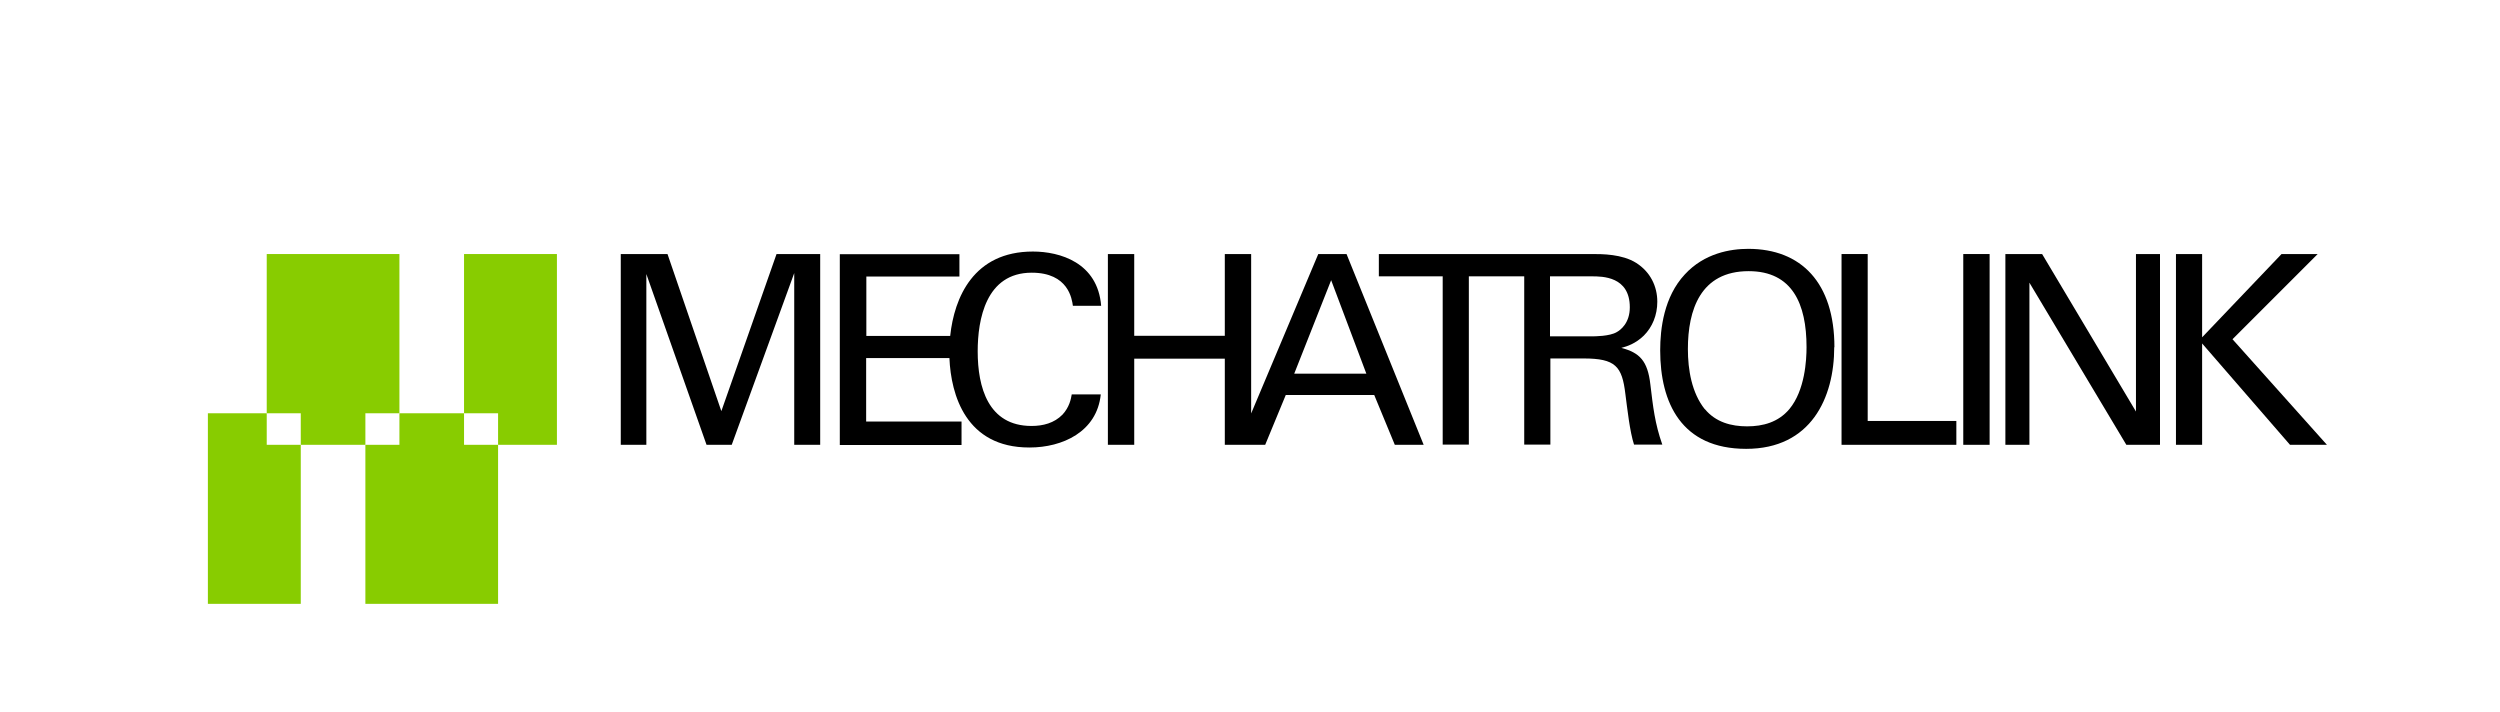 <?xml version="1.0" encoding="UTF-8"?><svg id="logo" xmlns="http://www.w3.org/2000/svg" width="130" height="37" viewBox="0 0 130 37"><defs><style>.cls-1{fill:#8c0;}</style></defs><polygon class="cls-1" points="24.13 21.49 24.13 13.21 28.96 13.21 28.96 23.13 25.9 23.13 25.9 21.49 24.13 21.49 24.13 21.49"/><polygon class="cls-1" points="13.87 21.49 13.87 13.21 20.77 13.21 20.77 21.49 19 21.49 19 23.13 15.64 23.13 15.64 21.49 13.87 21.49 13.87 21.49"/><polygon class="cls-1" points="20.77 21.49 24.13 21.49 24.13 23.13 25.9 23.13 25.9 31.4 19 31.4 19 23.13 20.77 23.13 20.77 21.49 20.77 21.49"/><polygon class="cls-1" points="13.87 21.49 13.87 23.13 15.64 23.13 15.64 31.4 10.81 31.4 10.81 21.49 13.87 21.49 13.87 21.49"/><polygon points="32.28 13.21 32.28 23.13 33.61 23.13 33.61 14.25 36.74 23.13 38.05 23.13 41.3 14.2 41.3 23.13 42.65 23.13 42.65 13.21 40.38 13.21 37.51 21.38 34.71 13.21 32.28 13.21 32.28 13.21"/><path d="M53.54,23.27c1.7,0,3.5-.81,3.7-2.76h-1.51c-.04.24-.12.66-.48,1.05-.43.44-1.01.59-1.61.59-2.26,0-2.8-2.02-2.8-3.88,0-1.65.42-4.09,2.81-4.09,1.91,0,2.09,1.37,2.14,1.72h1.47c-.18-2.25-2.15-2.82-3.55-2.82-3.09,0-4.09,2.4-4.3,4.39h-4.36v-3.09h4.84v-1.16h-6.22v9.92h6.33v-1.22h-4.96v-3.3h4.33c.08,1.92.86,4.65,4.15,4.65h0Z"/><path d="M58.98,13.21h-1.37v9.92h1.37v-4.48h4.71v4.48h2.1l1.07-2.59h4.6l1.07,2.59h1.5l-4.01-9.92h-1.47l-3.49,8.29v-8.29h-1.37v4.25h-4.71v-4.25h0ZM67.3,19.43l1.92-4.86,1.83,4.86h-3.74Z"/><path d="M84.52,20.49c.1.76.23,1.96.45,2.63h1.47c-.39-1.11-.48-1.96-.62-3.12-.14-1.24-.56-1.66-1.51-1.91.3-.08.74-.22,1.17-.64.44-.44.7-1.06.7-1.76,0-.8-.36-1.55-1.1-2.02-.73-.46-1.77-.46-2.28-.46h-11.1v1.16h3.32v8.75h1.36v-8.75h2.88v8.75h1.36v-4.48h1.73c1.66,0,2,.41,2.17,1.85h0ZM80.6,17.48v-3.11h2.17c.55,0,1.98,0,1.98,1.61,0,.82-.48,1.18-.68,1.29-.37.22-1.15.22-1.3.22h-2.17Z"/><path d="M95.39,18.06c0-3.36-1.73-5.12-4.48-5.12-.92,0-2.28.22-3.3,1.33-1.09,1.17-1.28,2.83-1.28,3.95,0,2.72,1.1,5.12,4.47,5.12s4.58-2.65,4.58-5.29h0ZM88.65,21.28c-.68-.85-.88-2.05-.88-3.13,0-2.03.65-4.05,3.16-4.05,2.27,0,3.01,1.7,3.01,3.95,0,.67-.08,2.24-.89,3.22-.58.69-1.38.9-2.2.9s-1.63-.21-2.2-.9h0Z"/><polygon points="95.76 13.21 95.76 23.13 101.73 23.13 101.73 21.89 97.12 21.89 97.12 13.21 95.76 13.21 95.76 13.21"/><polygon points="102.09 13.21 102.09 23.13 103.46 23.13 103.46 13.21 102.09 13.21 102.09 13.21"/><polygon points="104.28 13.21 104.28 23.13 105.53 23.13 105.53 14.7 110.57 23.13 112.32 23.13 112.32 13.21 111.07 13.21 111.07 21.4 106.19 13.21 104.28 13.21 104.28 13.21"/><polygon points="113.15 13.21 113.15 23.13 114.51 23.13 114.51 17.86 119.08 23.13 121 23.13 116.09 17.64 120.52 13.21 118.64 13.21 114.51 17.54 114.51 13.21 113.15 13.21 113.15 13.21"/></svg>